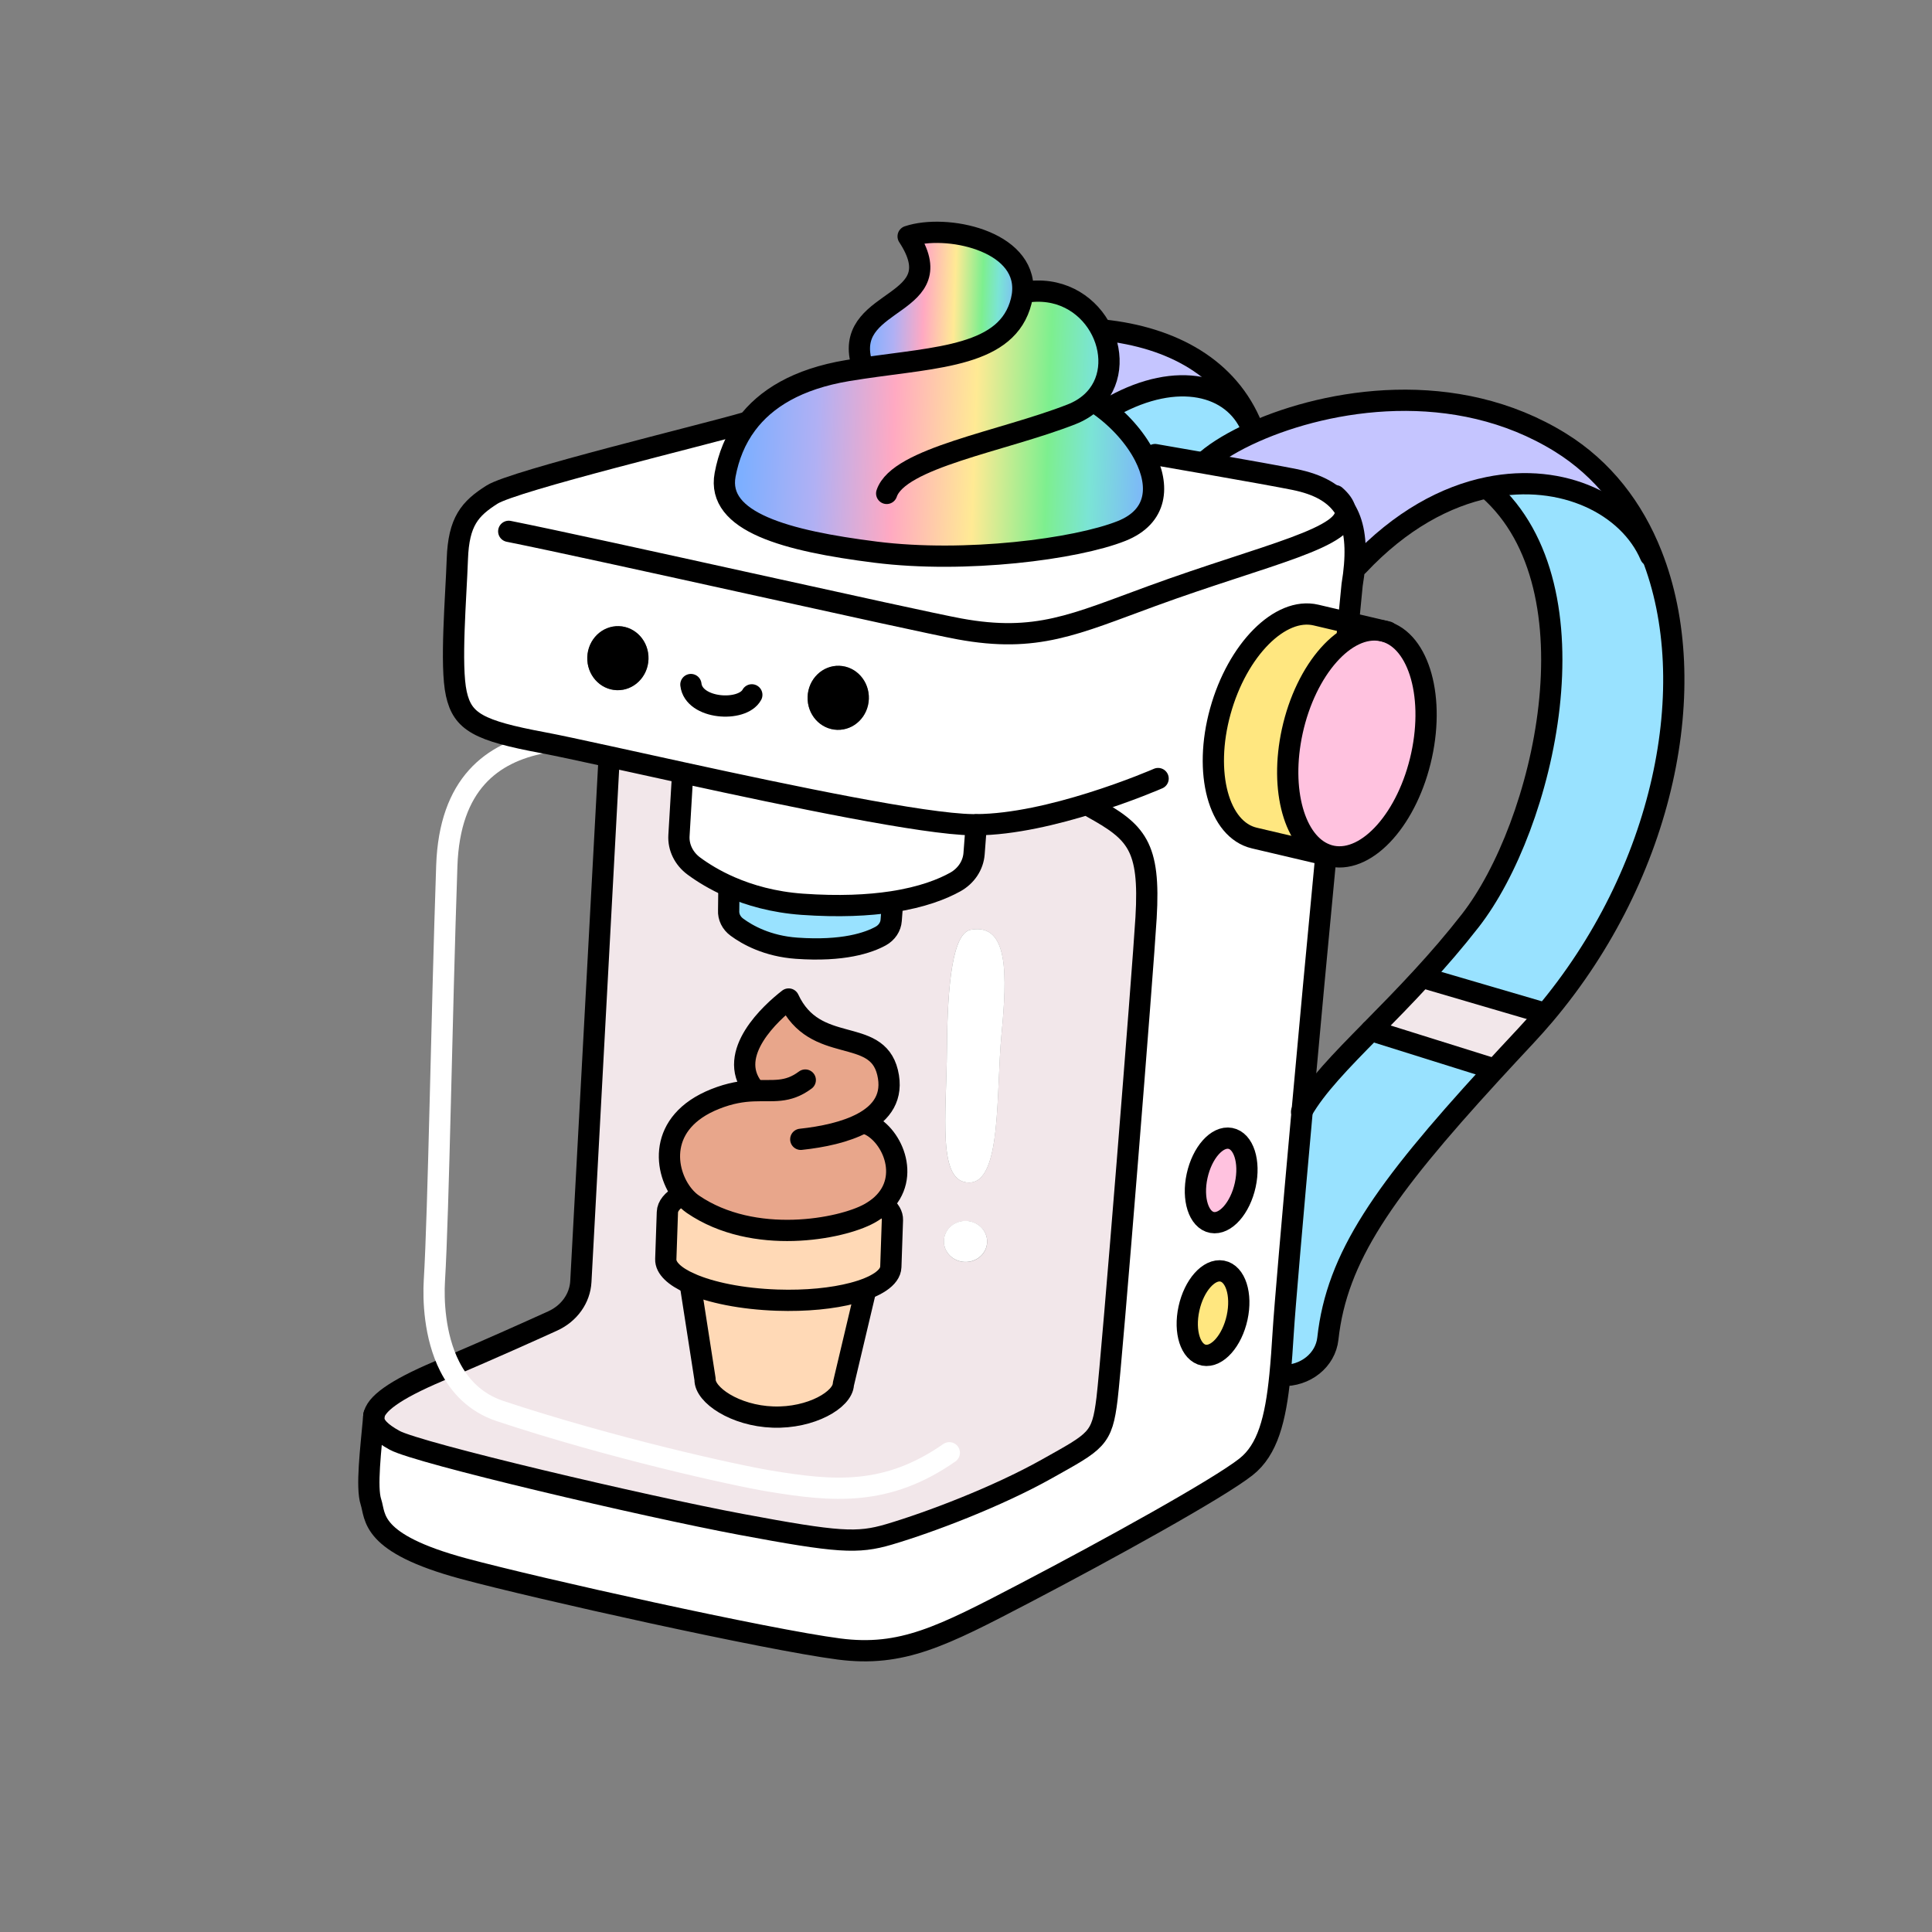 <?xml version="1.0" encoding="UTF-8"?><svg id="Layer_2" xmlns="http://www.w3.org/2000/svg" xmlns:xlink="http://www.w3.org/1999/xlink" viewBox="0 0 1000 1000"><rect x="0" y="0" width="1000" height="1000" fill="#808080" stroke="none"/><defs><style>.cls-1,.cls-2,.cls-3{fill:none;}.cls-4{fill:url(#linear-gradient);}.cls-5{fill:#f2e7ea;}.cls-6{fill:#e8a68b;}.cls-7{fill:#fff;}.cls-8{fill:#ffe780;}.cls-9{fill:#ffd9b6;}.cls-10{fill:#ffc2df;}.cls-11{fill:#c5c5ff;}.cls-12{fill:#99e2ff;}.cls-2{stroke:#000;}.cls-2,.cls-3{stroke-linecap:round;stroke-linejoin:round;stroke-width:11px;}.cls-3{stroke:#fff;}.cls-13{fill:url(#linear-gradient-2);}</style><linearGradient id="linear-gradient" x1="376.12" y1="214.66" x2="598.15" y2="222.28" gradientUnits="userSpaceOnUse"><stop offset=".04" stop-color="#7dafff"/><stop offset=".21" stop-color="#b0b0f4"/><stop offset=".39" stop-color="#ffa9c2"/><stop offset=".58" stop-color="#ffea94"/><stop offset=".75" stop-color="#7def8f"/><stop offset=".85" stop-color="#7be4d5"/><stop offset="1" stop-color="#7dafff"/></linearGradient><linearGradient id="linear-gradient-2" x1="445.68" y1="154.73" x2="529.16" y2="157.59" xlink:href="#linear-gradient"/></defs><g id="Layer_5"><g><rect class="cls-1" width="1000" height="1000"/><g><g><path class="cls-12" d="m854.23,287.54l.71-.27c26.43,66.92,6.7,164.51-55.61,238.13l-2.59-1.79-59.1-17.32-1.18-.89c8.13-8.84,16.42-18.42,24.59-28.9,38.05-48.83,67.46-171.89,9.52-223.18l-.26-.99c38.94-7.97,72.82,9.32,83.93,35.21Z"/><path class="cls-11" d="m696.15,263.5c-5.1-8.21-13.91-12.84-26.14-15.32-7.2-1.46-24.05-4.49-45.72-8.29l.36-1.76c5.61-4.77,14.12-9.93,24.71-14.62,38.32-17.03,103.93-28.21,158.42,5.61,21.92,13.61,37.59,33.87,47.16,58.17l-.71.27c-11.11-25.89-44.99-43.18-83.93-35.21-21.88,4.48-45.37,16.95-67.31,40.33l-1.86-.14c1.03-12.79-.68-22.18-4.98-29.02Z"/><path class="cls-5" d="m796.74,523.62l2.59,1.79c-3.09,3.64-6.27,7.2-9.55,10.72-6.4,6.85-12.48,13.4-18.21,19.65l-1.01-3.32-60.91-19.08-.02-.02c8.35-8.5,17.46-17.73,26.82-27.95l1.18.89,59.1,17.32Z"/><path class="cls-12" d="m770.56,552.46l1.01,3.32c-55.39,60.52-79.63,94.88-84.26,137.05-1.21,11.16-11.59,19.55-23.89,19.13l-.93-.07c.68-6.87,1.21-14.39,1.71-22.6.69-11.45,4.71-58.16,9.79-114.31,7.04-12.45,20.03-25.77,35.64-41.63l.02.02,60.91,19.08Z"/><path class="cls-10" d="m715.04,326.39c18.47,3.43,27.78,32.38,20.76,64.62-7.02,32.26-27.69,55.62-46.16,52.17-1.1-.21-2.15-.5-3.17-.88-16.37-5.99-24.21-33.39-17.61-63.74,7.02-32.24,27.68-55.6,46.18-52.16Z"/><path class="cls-8" d="m697.95,322.31l17.12,4.02-.02.06c-18.49-3.43-39.16,19.92-46.18,52.16-6.59,30.35,1.24,57.75,17.61,63.74l-.09.21-37.14-8.73c-18.53-4.36-26.42-33.72-17.61-65.59,8.81-31.87,30.96-54.19,49.51-49.83l16.8,3.96Z"/><path class="cls-7" d="m673.99,574.99c-5.08,56.14-9.1,102.86-9.79,114.31-.49,8.21-1.03,15.72-1.71,22.6-2.29,22.94-6.41,38.5-17.48,47.28-14.38,11.4-71.9,43.13-114.64,65.46-42.74,22.33-63.61,33.1-96.13,28.88-37-4.78-156.12-31.27-194.47-41.65-48.54-13.14-45.25-26.76-47.79-34.49-2.48-7.54-.09-27.04,1.44-43.71-.15,4.36,4.09,8.14,10.85,11.84,12.01,6.59,129.41,34.18,179.46,43.55,50.07,9.37,60.08,9.94,76.33,5.17,21.2-6.24,56.17-19.53,81.85-33.95,25.68-14.42,28.5-15.17,31.09-36.32,2.59-21.16,18.58-221.69,20.2-248.95,2.21-37.31-5.01-44.36-27.89-57.04l-.84-2.21c-18.04,5.64-40.21,11.04-59.17,11.12-.64.02-1.25.02-1.87.01-25.26-.33-93.75-14.63-149.32-26.73-13.95-3.03-27.08-5.93-38.5-8.43-15.3-3.34-27.54-5.99-34.6-7.31-33.36-6.24-41.6-10.77-44.84-25.33-3.23-14.56-.15-50.14.52-69.66.67-19.54,6.49-26.14,17.93-33.4,11.44-7.26,110.2-31.06,130.92-37.15l.91.59c-5.95,7.95-9.42,16.94-11.16,26.25-4.57,24.49,31.47,34.22,77.93,40.08,46.44,5.84,103.59-1.57,127.23-10.95,18.76-7.45,19.86-23.42,11.97-38.85l5.41-.7c9.31,1.61,18.23,3.16,26.43,4.6,21.66,3.79,38.52,6.83,45.72,8.29,12.23,2.49,21.04,7.11,26.14,15.32,4.3,6.85,6.01,16.24,4.98,29.02-.26,3.2-.67,6.6-1.28,10.23,0,0-.69,7.18-1.9,19.56l-16.8-3.96c-18.55-4.36-40.7,17.96-49.51,49.83-8.81,31.87-.91,61.23,17.61,65.59l37.14,8.73-.29,2.37c-3.99,41.5-8.33,88.4-12.09,130.12Zm-29.44,38.31c2.62-12.02-.85-22.8-7.74-24.08-6.89-1.3-14.58,7.42-17.2,19.44-2.62,12,.85,22.8,7.74,24.08,6.89,1.28,14.58-7.42,17.2-19.44Zm-4.22,68.69c2.62-12.02-.85-22.8-7.74-24.08-6.89-1.28-14.58,7.42-17.2,19.44-2.62,12.02.85,22.8,7.74,24.08,6.89,1.28,14.58-7.42,17.2-19.44Zm-190.61-320.26c.31-9.14-6.52-16.81-15.29-17.11-8.74-.3-16.09,6.88-16.41,16.03-.31,9.16,6.52,16.81,15.27,17.11s16.11-6.86,16.43-16.03Zm-114.04-20.5c.31-9.14-6.52-16.81-15.27-17.11-8.74-.3-16.09,6.88-16.41,16.03-.31,9.16,6.52,16.81,15.27,17.11,8.74.3,16.09-6.86,16.41-16.03Z"/><path class="cls-10" d="m636.81,589.23c6.89,1.28,10.36,12.06,7.74,24.08s-10.31,20.72-17.2,19.44c-6.89-1.28-10.35-12.08-7.74-24.08,2.62-12.02,10.31-20.74,17.2-19.44Z"/><path class="cls-8" d="m632.59,657.91c6.89,1.28,10.36,12.06,7.74,24.08-2.62,12.02-10.31,20.72-17.2,19.44-6.89-1.28-10.36-12.06-7.74-24.08,2.62-12.02,10.31-20.72,17.2-19.44Z"/><path class="cls-12" d="m648.52,221.94l.84,1.55c-10.59,4.7-19.1,9.85-24.71,14.62l-.36,1.76c-8.2-1.44-17.11-2.98-26.43-4.6l-5.41.7c-4.91-9.57-13.3-18.94-23.09-25.94l6.8.06c33.28-18.4,62.09-11,71.45,10.95l.47-.16c.16.35.29.69.43,1.04Z"/><path class="cls-11" d="m648.09,220.91l-.47.16c-9.36-21.95-38.17-29.35-71.45-10.95l-6.8-.06c-.52-.37-1.03-.73-1.55-1.08l-3.01-.7c10.65-9.62,11.53-24.77,5.41-37.11l.77-.32c35.85,3.76,64.87,19.72,77.1,50.06Z"/><path class="cls-5" d="m447.41,670.51l-5.92-1.21c11.85-3.11,19.39-7.91,19.59-13.54l.83-24.31c.09-2.64-1.45-5.23-4.34-7.62l-1.29-.2c15.87-14.5,4.81-37.61-7.95-42.1l-1.75-.31c9.83-5.32,15.86-13.55,12.81-26.15-5.83-24.03-37.5-8.61-51.19-37.97-8.97,6.93-32.45,28.15-18.37,46.13l.08,1.35c-5.5.22-11.85,1.1-19.86,4.3-29.94,11.99-26.45,37.64-16.21,49.99l-1.59-.02c-4.26,2.5-6.72,5.43-6.82,8.61l-.83,24.31c-.16,4.57,4.59,8.96,12.65,12.54l-.02.06,7.71,49.59c-.27,7.99,15.4,18.84,35.16,19.51,19.78.68,36.16-9.07,36.43-17.06l10.88-45.9Zm-214.65,36.75c22.05-9.44,41.15-18,53.27-23.51,8.57-3.88,14.14-11.68,14.61-20.42l14.58-270.09.39-1.51c11.43,2.5,24.55,5.4,38.5,8.43l-1.05,4.58-1.65,27.73c-.38,6.09,2.51,11.98,7.75,15.83,4.49,3.3,10.82,7.29,18.98,10.83l-.88,1.67-.12,10.41c-.2,3.35,1.38,6.59,4.28,8.7,5.44,4.01,15.75,9.81,30.89,10.89,24.11,1.72,37.22-2.82,43.57-6.33,3.13-1.75,5.15-4.77,5.39-8.12l.62-8.21-.25-1.36c15.79-2.39,26.24-6.61,32.76-10.23,5.68-3.15,9.31-8.64,9.77-14.71l1.13-14.89v-.08c18.96-.08,41.13-5.48,59.17-11.12l.84,2.21c22.88,12.68,30.1,19.73,27.89,57.04-1.61,27.25-17.61,227.79-20.2,248.95-2.59,21.16-5.42,21.91-31.09,36.32-25.68,14.42-60.65,27.7-81.85,33.95-16.25,4.77-26.26,4.2-76.33-5.17-50.05-9.36-167.45-36.95-179.46-43.55-6.76-3.71-11-7.48-10.85-11.84,0-.23.04-.44.04-.66.82-6.11,10.3-13.42,33.49-23.26,1.96-.84,3.89-1.66,5.81-2.49Zm285.61-171.94c2.91-30.49,3.84-57.65-15.87-54.08-9.19,1.65-12.11,26.78-12.37,61.61-.26,34.83-5.18,69.5,11.62,69.23s13.71-46.27,16.62-76.76Zm-7.42,107.67c.2-5.84-4.65-10.78-10.82-10.99-6.18-.21-11.34,4.38-11.54,10.23-.2,5.86,4.63,10.78,10.82,10.99,6.16.21,11.34-4.36,11.54-10.23Z"/><path class="cls-4" d="m564.81,208.28l3.01.7c.52.35,1.04.71,1.55,1.08,9.79,7,18.18,16.36,23.09,25.94,7.89,15.43,6.79,31.4-11.97,38.85-23.64,9.39-80.79,16.79-127.23,10.95-46.46-5.86-82.5-15.6-77.93-40.08,1.74-9.31,5.21-18.3,11.16-26.25,9.73-13.03,26.07-23.29,52.25-27.66,2.54-.43,5.07-.81,7.61-1.19,39.33-5.82,75.15-6.33,82.26-34.82.44-1.8.71-3.51.79-5.17l4.04.24c17.44-1.66,30.64,7.91,36.78,20.3,6.13,12.34,5.25,27.49-5.41,37.11Z"/><path class="cls-7" d="m502.51,481.24c19.71-3.57,18.78,23.59,15.87,54.08-2.91,30.49.17,76.49-16.62,76.76s-11.88-34.4-11.62-69.23c.26-34.83,3.18-59.95,12.37-61.61Z"/><path class="cls-13" d="m470.05,122.35c19.54-6.53,60.84,1.99,59.34,28.28-.08,1.66-.35,3.37-.79,5.17-7.1,28.49-42.93,29-82.26,34.82l-.86-4.53c-7.3-32.54,48.5-27.23,24.57-63.74Z"/><ellipse class="cls-7" cx="499.78" cy="642.6" rx="10.62" ry="11.19" transform="translate(-159.58 1120.05) rotate(-88.04)"/><path class="cls-7" d="m505.31,426.87v.08s-1.13,14.89-1.13,14.89c-.46,6.07-4.09,11.56-9.77,14.71-6.53,3.62-16.97,7.84-32.76,10.23-12.13,1.84-27.37,2.61-46.38,1.27-14.97-1.07-27.33-4.68-37.11-8.92-8.17-3.54-14.5-7.53-18.98-10.83-5.23-3.85-8.12-9.74-7.75-15.83l1.65-27.73,1.05-4.58c55.57,12.1,124.06,26.41,149.32,26.73.61,0,1.23,0,1.87-.01Z"/><path class="cls-9" d="m461.92,631.45l-.83,24.31c-.19,5.63-7.73,10.43-19.59,13.54-10.44,2.75-24.25,4.17-39.32,3.65-18.21-.62-34.4-3.94-44.92-8.65-8.06-3.58-12.81-7.97-12.65-12.54l.83-24.31c.11-3.18,2.56-6.11,6.82-8.61l1.59.02c1.49,1.79,3.11,3.31,4.79,4.45,31.57,21.55,76.7,12.85,91.26,4.83,2.49-1.38,4.61-2.89,6.39-4.51l1.29.2c2.89,2.4,4.43,4.98,4.34,7.62Z"/><path class="cls-6" d="m446.6,581.21l1.75.31c12.76,4.49,23.81,27.6,7.95,42.1-1.77,1.62-3.9,3.13-6.39,4.51-14.56,8.02-59.7,16.72-91.26-4.83-1.68-1.14-3.3-2.66-4.79-4.45-10.24-12.34-13.73-38,16.21-49.99,8.02-3.2,14.36-4.08,19.86-4.3l-.08-1.35c-14.07-17.98,9.4-39.19,18.37-46.13,13.68,29.36,45.35,13.94,51.19,37.97,3.04,12.6-2.98,20.83-12.81,26.15Z"/><path class="cls-12" d="m461.65,466.78l.25,1.36-.62,8.21c-.24,3.35-2.25,6.37-5.39,8.12-6.35,3.51-19.46,8.04-43.57,6.33-15.14-1.08-25.46-6.88-30.89-10.89-2.9-2.11-4.48-5.35-4.28-8.7l.12-10.41.88-1.67c9.78,4.24,22.14,7.85,37.11,8.92,19.01,1.35,34.26.58,46.38-1.27Z"/><path class="cls-9" d="m447.41,670.51l-10.88,45.9c-.27,7.99-16.66,17.74-36.43,17.06-19.76-.68-35.43-11.53-35.16-19.51l-7.71-49.59.02-.06c10.52,4.71,26.71,8.02,44.92,8.65,15.08.52,28.88-.9,39.32-3.65l5.92,1.21Z"/><path d="m434.42,344.62c8.77.3,15.6,7.97,15.29,17.11-.31,9.16-7.66,16.33-16.43,16.03s-15.58-7.95-15.27-17.11c.31-9.14,7.66-16.33,16.41-16.03Z"/><ellipse cx="319.83" cy="340.69" rx="16.58" ry="15.85" transform="translate(-31.62 648.65) rotate(-88.04)"/></g><g><path class="cls-2" d="m193.47,733c.82-6.11,10.3-13.42,33.49-23.26,1.96-.84,3.89-1.66,5.81-2.49,22.05-9.44,41.15-18,53.27-23.51,8.57-3.88,14.14-11.68,14.61-20.42l14.58-270.09"/><path class="cls-2" d="m565.31,417.96c22.88,12.68,30.1,19.73,27.89,57.04-1.61,27.25-17.61,227.79-20.2,248.95-2.59,21.16-5.42,21.91-31.09,36.32-25.68,14.42-60.65,27.7-81.85,33.95-16.25,4.77-26.26,4.2-76.33-5.17-50.05-9.36-167.45-36.95-179.46-43.55-6.76-3.71-11-7.48-10.85-11.84"/><path class="cls-3" d="m281.02,384.41c-26.29,5.05-48.3,21.27-49.76,63.73-2.71,78.94-4.19,177.3-6.43,214.77-.55,9.35-.13,28.42,7.93,44.34,5.1,10.06,13.24,18.86,26.13,23.13,57.18,18.96,120.71,33.11,139.6,36.23,32.48,5.36,60.37,8.02,92.87-14.66"/><path class="cls-2" d="m385.57,218.87c-20.73,6.09-119.48,29.89-130.92,37.15-11.44,7.26-17.26,13.85-17.93,33.4-.67,19.52-3.76,55.11-.52,69.66,3.23,14.56,11.47,19.09,44.84,25.33,7.06,1.32,19.3,3.96,34.6,7.31,11.43,2.5,24.55,5.4,38.5,8.43,55.57,12.1,124.06,26.41,149.32,26.73.61,0,1.23,0,1.87-.01,18.95-.08,41.12-5.48,59.17-11.12,19.99-6.23,34.93-12.77,34.93-12.77"/><path class="cls-2" d="m697.39,328.03c.2-2.02.39-3.93.56-5.72,1.21-12.38,1.9-19.56,1.9-19.56.61-3.63,1.03-7.03,1.28-10.23,1.03-12.79-.68-22.18-4.98-29.02-5.1-8.21-13.91-12.84-26.14-15.32-7.2-1.46-24.05-4.49-45.72-8.29-8.2-1.44-17.11-2.98-26.43-4.6"/><path class="cls-2" d="m193.53,732.39c-.03.21-.04.4-.06.62,0,.21-.04.42-.04.66-1.53,16.67-3.91,36.17-1.44,43.71,2.53,7.73-.75,21.35,47.79,34.49,38.35,10.37,157.47,36.86,194.47,41.65,32.52,4.22,53.39-6.55,96.13-28.88,42.74-22.33,100.26-54.06,114.64-65.46,11.07-8.77,15.19-24.34,17.48-47.28.68-6.87,1.21-14.39,1.71-22.6.69-11.45,4.71-58.16,9.79-114.31,3.76-41.72,8.11-88.62,12.09-130.12"/><path class="cls-2" d="m263.32,275.02c46.32,9.26,209.81,46.19,233.34,50.51,39.86,7.32,59.65-2.45,99.45-16.98,59.29-21.68,103.96-30.31,100.03-45.04-.56-2.16-2.18-4.46-4.98-6.95"/><path class="cls-2" d="m686.47,442.3c-16.37-5.99-24.21-33.39-17.61-63.74,7.02-32.24,27.68-55.6,46.18-52.16,18.47,3.43,27.78,32.38,20.76,64.62-7.02,32.26-27.69,55.62-46.16,52.17-1.1-.21-2.15-.5-3.17-.88Z"/><path class="cls-2" d="m615.39,677.35c2.62-12.02,10.31-20.72,17.2-19.44,6.89,1.28,10.36,12.06,7.74,24.08-2.62,12.02-10.31,20.72-17.2,19.44-6.89-1.28-10.36-12.06-7.74-24.08Z"/><path class="cls-2" d="m619.61,608.66c2.62-12.02,10.31-20.74,17.2-19.44,6.89,1.28,10.36,12.06,7.74,24.08s-10.31,20.72-17.2,19.44c-6.89-1.28-10.35-12.08-7.74-24.08Z"/><path class="cls-2" d="m718.28,327.08l-3.22-.75-17.12-4.02-16.8-3.96c-18.55-4.36-40.7,17.96-49.51,49.83-8.81,31.87-.91,61.23,17.61,65.59l37.14,8.73"/><path class="cls-2" d="m567.81,208.98c.52.35,1.04.71,1.55,1.08,9.79,7,18.18,16.36,23.09,25.94,7.89,15.43,6.79,31.4-11.97,38.85-23.64,9.39-80.79,16.79-127.23,10.95-46.46-5.86-82.5-15.6-77.93-40.08,1.74-9.31,5.21-18.3,11.16-26.25,9.73-13.03,26.07-23.29,52.25-27.66,2.54-.43,5.07-.81,7.61-1.19,39.33-5.82,75.15-6.33,82.26-34.82.44-1.8.71-3.51.79-5.17,1.5-26.29-39.8-34.82-59.34-28.28,23.93,36.51-31.87,31.2-24.57,63.74"/><path class="cls-2" d="m533.43,150.87c17.44-1.66,30.64,7.91,36.78,20.3,6.13,12.34,5.25,27.49-5.41,37.11-2.73,2.47-6.14,4.6-10.24,6.2-35.93,14.06-89.38,22.43-95.61,40.91"/><path class="cls-2" d="m505.31,426.95l-1.13,14.89c-.46,6.07-4.09,11.56-9.77,14.71-6.53,3.62-16.97,7.84-32.76,10.23-12.13,1.84-27.37,2.61-46.38,1.27-14.97-1.07-27.33-4.68-37.11-8.92-8.17-3.54-14.5-7.53-18.98-10.83-5.23-3.85-8.12-9.74-7.75-15.83l1.65-27.73"/><path class="cls-2" d="m461.9,468.14l-.62,8.21c-.24,3.35-2.25,6.37-5.39,8.12-6.35,3.51-19.46,8.04-43.57,6.33-15.14-1.08-25.46-6.88-30.89-10.89-2.9-2.11-4.48-5.35-4.28-8.7l.12-10.41"/><path class="cls-2" d="m770.56,253.32c57.94,51.29,28.53,174.35-9.52,223.18-8.16,10.48-16.46,20.06-24.59,28.9-9.36,10.22-18.47,19.45-26.82,27.95-15.62,15.86-28.6,29.19-35.64,41.63-.11.17-.2.32-.29.49"/><path class="cls-2" d="m624.64,238.12c5.61-4.77,14.12-9.93,24.71-14.62,38.32-17.03,103.93-28.21,158.42,5.61,21.92,13.61,37.59,33.87,47.16,58.17,26.43,66.92,6.7,164.51-55.61,238.13-3.09,3.64-6.27,7.2-9.55,10.72-6.4,6.85-12.48,13.4-18.21,19.65-55.39,60.52-79.63,94.88-84.26,137.05-1.21,11.16-11.59,19.55-23.89,19.13"/><path class="cls-2" d="m702.99,292.66c21.94-23.39,45.43-35.85,67.31-40.33,38.94-7.97,72.82,9.32,83.93,35.21.02.04.02.06.04.1"/><path class="cls-2" d="m576.17,210.12c33.28-18.4,62.09-11,71.45,10.95"/><path class="cls-2" d="m416.81,559.03c-9.35,6.96-16.6,5.13-26.88,5.55-5.5.22-11.85,1.1-19.86,4.3-29.94,11.99-26.45,37.64-16.21,49.99,1.49,1.79,3.11,3.31,4.79,4.45,31.57,21.55,76.7,12.85,91.26,4.83,2.49-1.38,4.61-2.89,6.39-4.51,15.87-14.5,4.81-37.61-7.95-42.1"/><path class="cls-2" d="m414.48,589.71c11.19-1.2,23.21-3.67,32.11-8.5,9.83-5.32,15.86-13.55,12.81-26.15-5.83-24.03-37.5-8.61-51.19-37.97-8.97,6.93-32.45,28.15-18.37,46.13"/><path class="cls-2" d="m352.26,618.84c-4.26,2.5-6.72,5.43-6.82,8.61l-.83,24.31c-.16,4.57,4.59,8.96,12.65,12.54,10.52,4.71,26.71,8.02,44.92,8.65,15.08.52,28.88-.9,39.32-3.65,11.85-3.11,19.39-7.91,19.59-13.54l.83-24.31c.09-2.64-1.45-5.23-4.34-7.62"/><path class="cls-2" d="m447.53,670.01l-.12.5-10.88,45.9c-.27,7.99-16.66,17.74-36.43,17.06-19.76-.68-35.43-11.53-35.16-19.51l-7.71-49.59"/><path class="cls-2" d="m357.61,354.32c1.43,12.8,26.55,14.51,31.53,5.33"/><line class="cls-2" x1="709.66" y1="533.38" x2="770.56" y2="552.46"/><line class="cls-2" x1="796.74" y1="523.62" x2="737.64" y2="506.3"/><path class="cls-2" d="m648.52,221.94c-.14-.35-.27-.69-.43-1.04-12.23-30.34-41.25-46.3-77.1-50.06"/></g></g></g></g></svg>
